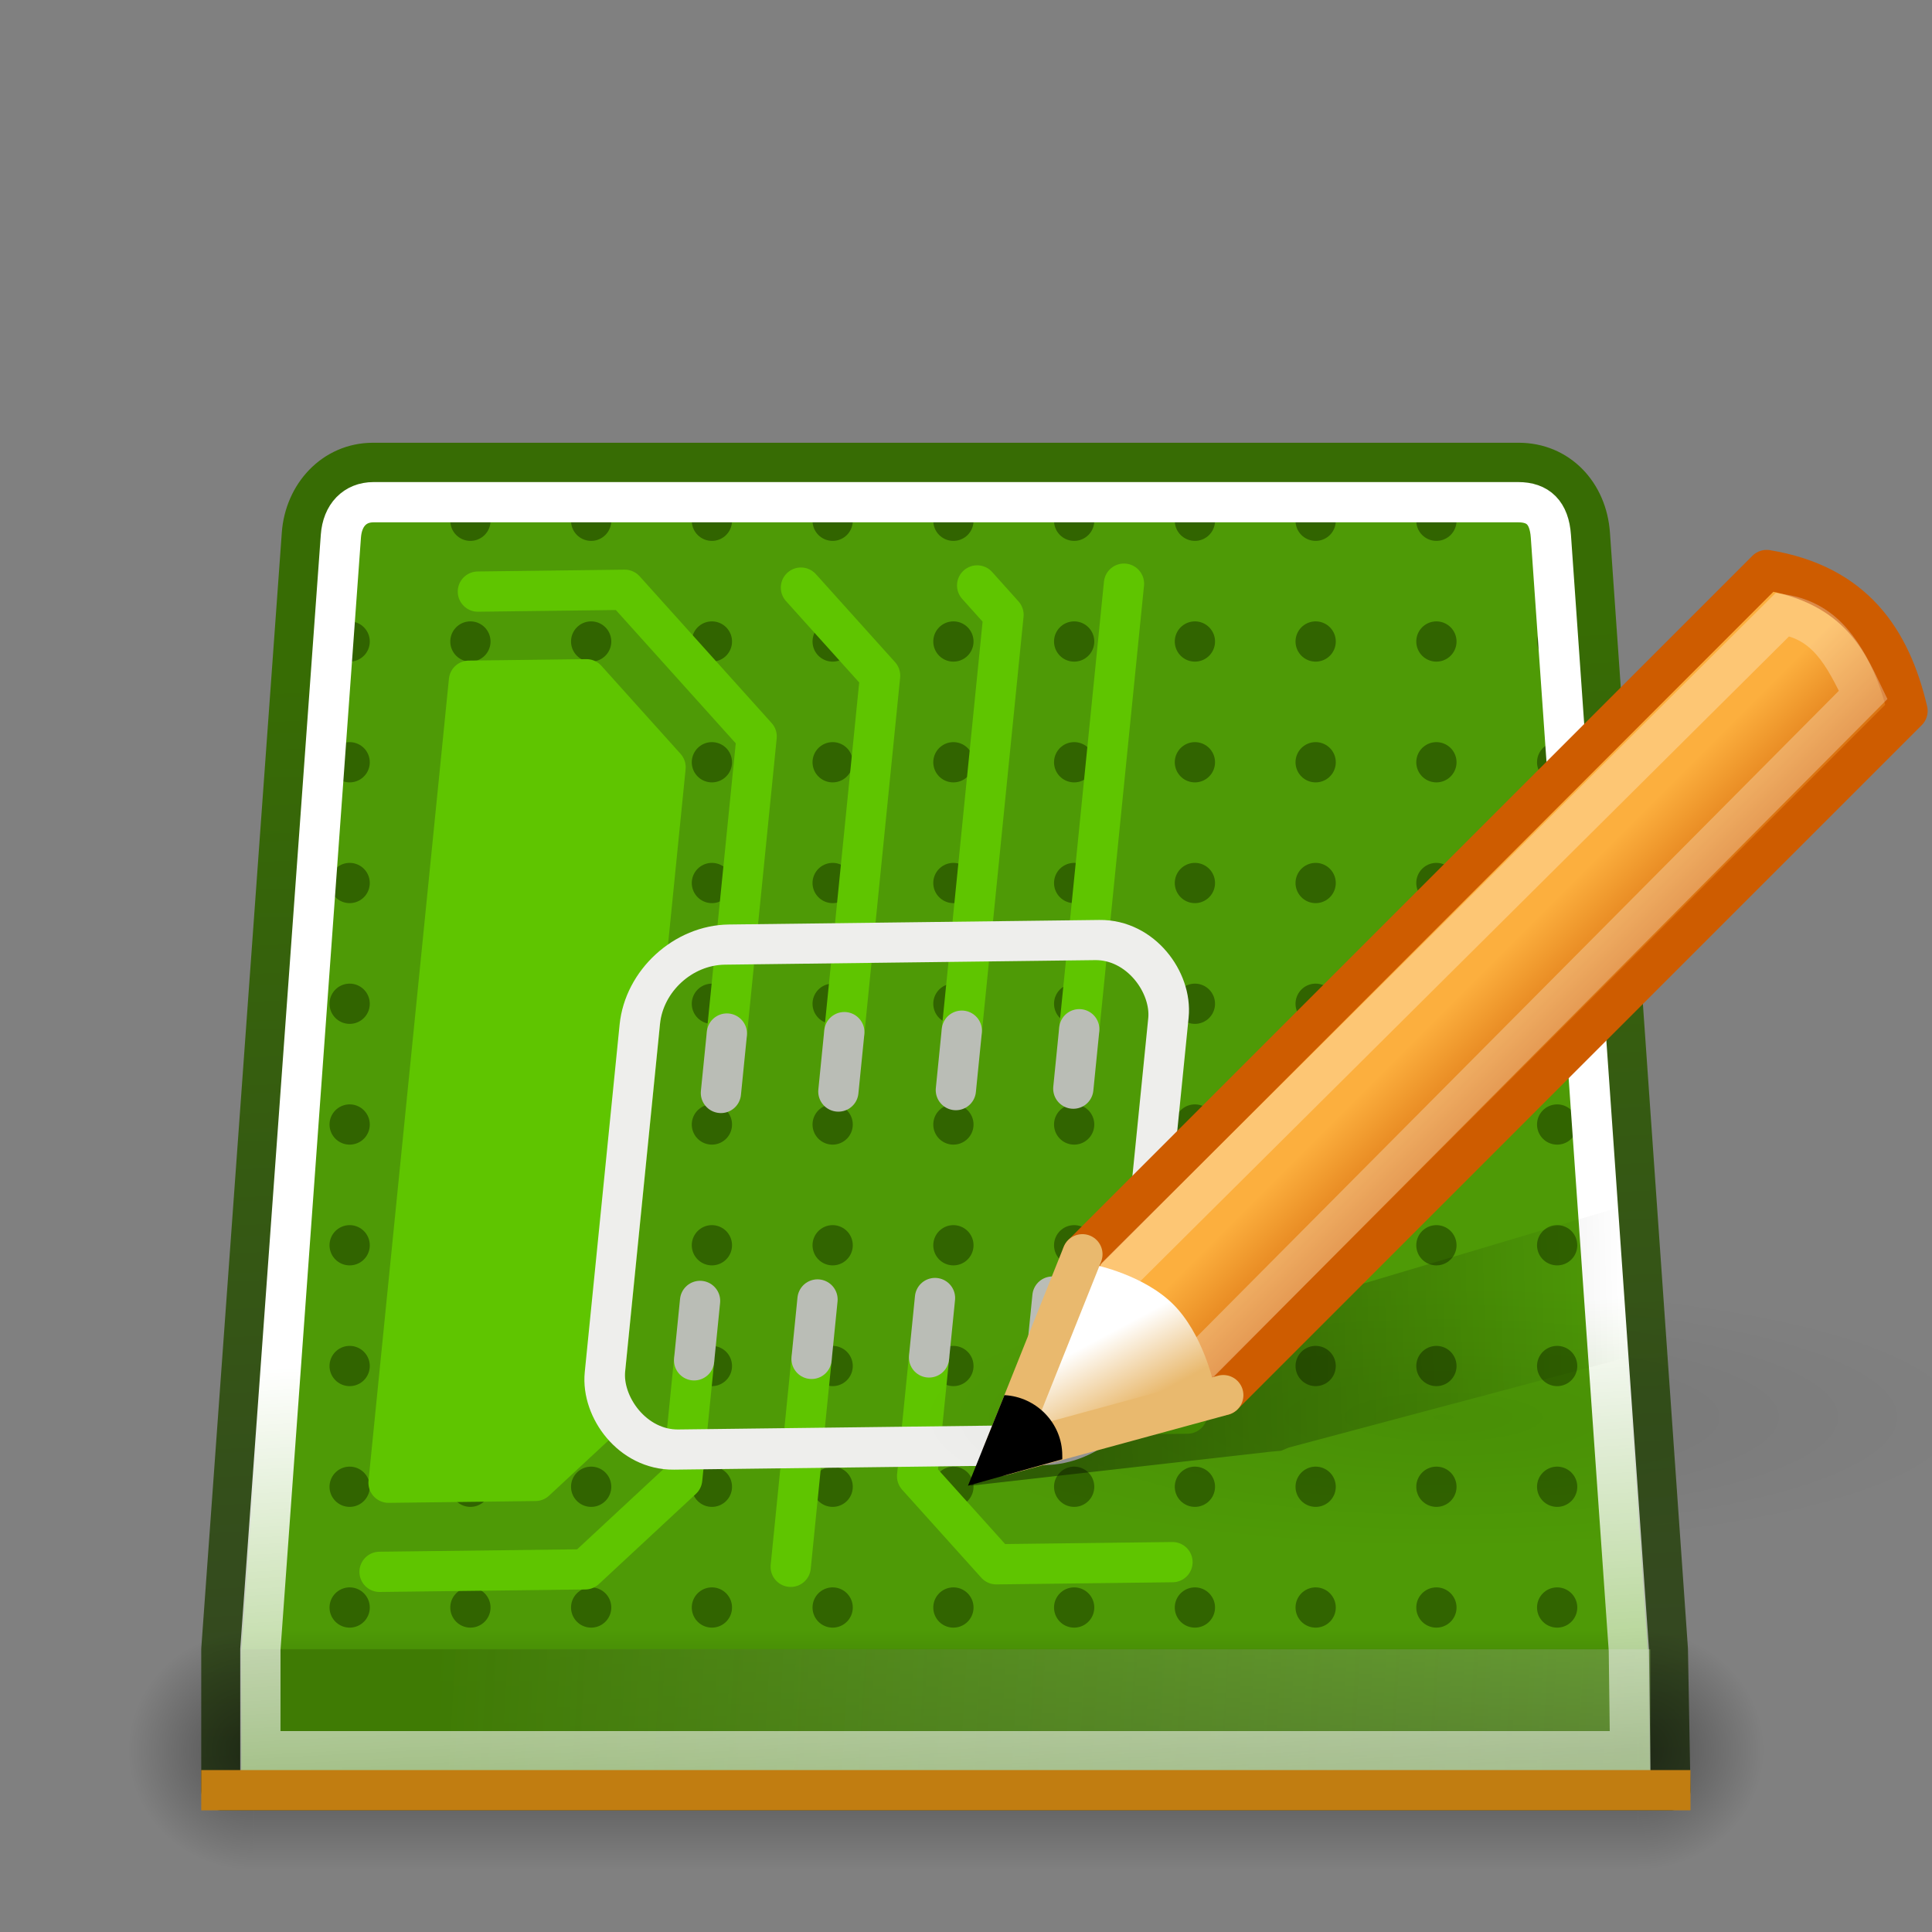 <?xml version="1.0" encoding="UTF-8" standalone="no"?>
<!-- Created with Inkscape (http://www.inkscape.org/) -->
<svg
   xmlns:dc="http://purl.org/dc/elements/1.1/"
   xmlns:cc="http://web.resource.org/cc/"
   xmlns:rdf="http://www.w3.org/1999/02/22-rdf-syntax-ns#"
   xmlns:svg="http://www.w3.org/2000/svg"
   xmlns="http://www.w3.org/2000/svg"
   xmlns:xlink="http://www.w3.org/1999/xlink"
   xmlns:sodipodi="http://sodipodi.sourceforge.net/DTD/sodipodi-0.dtd"
   xmlns:inkscape="http://www.inkscape.org/namespaces/inkscape"
   width="48"
   height="48"
   id="svg2"
   sodipodi:version="0.32"
   inkscape:version="0.45.1"
   version="1.0"
   sodipodi:docbase="/home/pcjc2/gedawork/tomazicons"
   sodipodi:docname="pcb.svg"
   inkscape:output_extension="org.inkscape.output.svg.inkscape">
  <rect width="100%" height="100%" fill="#808080" stroke="none"/>
  <defs
     id="defs4">
    <linearGradient
       inkscape:collect="always"
       id="linearGradient6445">
      <stop
         style="stop-color:#fcaf3e;stop-opacity:1"
         offset="0"
         id="stop6447" />
      <stop
         style="stop-color:#ce5c00"
         offset="1"
         id="stop6449" />
    </linearGradient>
    <linearGradient
       inkscape:collect="always"
       id="linearGradient6437">
      <stop
         style="stop-color:#e9b96e;stop-opacity:1"
         offset="0"
         id="stop6439" />
      <stop
         style="stop-color:#ffffff;stop-opacity:1"
         offset="1"
         id="stop6441" />
    </linearGradient>
    <linearGradient
       id="linearGradient4700">
      <stop
         id="stop4702"
         offset="0"
         style="stop-color:#32362e;stop-opacity:1;" />
      <stop
         id="stop4704"
         offset="1"
         style="stop-color:#376c04;stop-opacity:1;" />
    </linearGradient>
    <linearGradient
       inkscape:collect="always"
       id="linearGradient4682">
      <stop
         style="stop-color:white;stop-opacity:1;"
         offset="0"
         id="stop4684" />
      <stop
         style="stop-color:white;stop-opacity:0;"
         offset="1"
         id="stop4686" />
    </linearGradient>
    <linearGradient
       inkscape:collect="always"
       id="linearGradient4333">
      <stop
         style="stop-color:black;stop-opacity:1;"
         offset="0"
         id="stop4335" />
      <stop
         style="stop-color:black;stop-opacity:0;"
         offset="1"
         id="stop4337" />
    </linearGradient>
    <linearGradient
       id="linearGradient3415">
      <stop
         style="stop-color:black;stop-opacity:0;"
         offset="0"
         id="stop3417" />
      <stop
         id="stop3423"
         offset="0.5"
         style="stop-color:black;stop-opacity:1;" />
      <stop
         style="stop-color:black;stop-opacity:0;"
         offset="1"
         id="stop3419" />
    </linearGradient>
    <linearGradient
       inkscape:collect="always"
       id="linearGradient3399">
      <stop
         style="stop-color:black;stop-opacity:1;"
         offset="0"
         id="stop3401" />
      <stop
         style="stop-color:black;stop-opacity:0;"
         offset="1"
         id="stop3403" />
    </linearGradient>
    <linearGradient
       id="linearGradient2919">
      <stop
         style="stop-color:#3f7b04;stop-opacity:1;"
         offset="0"
         id="stop2921" />
      <stop
         style="stop-color:#d3d7cf;stop-opacity:0;"
         offset="1"
         id="stop2923" />
    </linearGradient>
    <linearGradient
       id="linearGradient2301"
       inkscape:collect="always">
      <stop
         id="stop2303"
         offset="0"
         style="stop-color:#ce5c00;stop-opacity:1" />
      <stop
         id="stop2305"
         offset="1"
         style="stop-color:#ce5c00" />
    </linearGradient>
    <linearGradient
       id="linearGradient1813"
       inkscape:collect="always">
      <stop
         id="stop1815"
         offset="0"
         style="stop-color:#000000;stop-opacity:1;" />
      <stop
         id="stop1817"
         offset="1"
         style="stop-color:#000000;stop-opacity:0;" />
    </linearGradient>
    <radialGradient
       inkscape:collect="always"
       xlink:href="#linearGradient3399"
       id="radialGradient3439"
       gradientUnits="userSpaceOnUse"
       gradientTransform="matrix(1,0,0,2.167,0,-46.083)"
       cx="6"
       cy="39.5"
       fx="6"
       fy="39.5"
       r="3" />
    <radialGradient
       inkscape:collect="always"
       xlink:href="#linearGradient3399"
       id="radialGradient3441"
       gradientUnits="userSpaceOnUse"
       gradientTransform="matrix(1,0,0,2.167,-45,-125.083)"
       cx="6"
       cy="39.5"
       fx="6"
       fy="39.5"
       r="3" />
    <linearGradient
       inkscape:collect="always"
       xlink:href="#linearGradient3415"
       id="linearGradient3443"
       gradientUnits="userSpaceOnUse"
       x1="18"
       y1="46"
       x2="18"
       y2="32.999" />
    <radialGradient
       inkscape:collect="always"
       xlink:href="#linearGradient4333"
       id="radialGradient3445"
       gradientUnits="userSpaceOnUse"
       gradientTransform="matrix(1,0,0,0.226,0,25.671)"
       cx="37.375"
       cy="33.188"
       fx="37.375"
       fy="33.188"
       r="14.625" />
    <linearGradient
       inkscape:collect="always"
       xlink:href="#linearGradient4682"
       id="linearGradient3449"
       gradientUnits="userSpaceOnUse"
       x1="6.793"
       y1="32.963"
       x2="7.922"
       y2="54.449" />
    <linearGradient
       inkscape:collect="always"
       xlink:href="#linearGradient1813"
       id="linearGradient3451"
       gradientUnits="userSpaceOnUse"
       gradientTransform="matrix(1,0,0,0.415,6.548,26.767)"
       x1="18.188"
       y1="18.538"
       x2="32.938"
       y2="18.392" />
    <linearGradient
       inkscape:collect="always"
       xlink:href="#linearGradient6445"
       id="linearGradient3453"
       gradientUnits="userSpaceOnUse"
       gradientTransform="translate(6.392,12.185)"
       x1="28.079"
       y1="12.338"
       x2="30.432"
       y2="14.691" />
    <linearGradient
       inkscape:collect="always"
       xlink:href="#linearGradient2301"
       id="linearGradient3455"
       gradientUnits="userSpaceOnUse"
       gradientTransform="translate(6.392,12.185)"
       x1="23.448"
       y1="21.481"
       x2="22.81"
       y2="22.119" />
    <linearGradient
       inkscape:collect="always"
       xlink:href="#linearGradient6437"
       id="linearGradient3457"
       gradientUnits="userSpaceOnUse"
       x1="26.379"
       y1="34.39"
       x2="25.485"
       y2="32.714" />
    <linearGradient
       inkscape:collect="always"
       xlink:href="#linearGradient2919"
       id="linearGradient4449"
       gradientUnits="userSpaceOnUse"
       gradientTransform="matrix(1,0,0,1.49,-24.785,-59.695)"
       x1="11.95"
       y1="40.665"
       x2="94.364"
       y2="47.897" />
    <linearGradient
       inkscape:collect="always"
       xlink:href="#linearGradient4700"
       id="linearGradient4568"
       gradientUnits="userSpaceOnUse"
       gradientTransform="translate(-22.785,-37.143)"
       x1="5.657"
       y1="53.321"
       x2="4"
       y2="16.003" />
  </defs>
  <sodipodi:namedview
     id="base"
     pagecolor="#ffffff"
     bordercolor="#afafaf"
     borderopacity="1"
     inkscape:pageopacity="0.0"
     inkscape:pageshadow="2"
     inkscape:zoom="1.4142135"
     inkscape:cx="217.79117"
     inkscape:cy="8.6973454"
     inkscape:document-units="px"
     inkscape:current-layer="layer1"
     width="48px"
     height="48px"
     gridspacingx="0.5px"
     gridspacingy="0.5px"
     inkscape:showpageshadow="true"
     borderlayer="true"
     gridempspacing="2"
     inkscape:window-width="1051"
     inkscape:window-height="797"
     inkscape:window-x="57"
     inkscape:window-y="79"
     showgrid="true"
     showborder="true"
     showguides="true"
     inkscape:guide-bbox="true"
     inkscape:grid-points="true" />
  <g
     inkscape:label="Livello 1"
     inkscape:groupmode="layer"
     id="layer1"
     transform="translate(23.785,38.12)">
    <g
       id="g2637"
       inkscape:label="base"
       style="display:inline"
       transform="translate(60.783,49.435)" />
    <path
       style="fill:#4e9a06;fill-opacity:1;stroke:url(#linearGradient4568);stroke-width:1;stroke-linecap:round;stroke-linejoin:round;stroke-miterlimit:4;stroke-dashoffset:0;stroke-opacity:1"
       d="M -14.517,-26.62 L 13.947,-26.62 C 14.926,-26.62 15.644,-25.867 15.715,-24.852 L 17.652,2.857 L 17.715,6.357 L -18.285,6.357 L -18.285,2.857 L -16.285,-24.852 C -16.215,-25.823 -15.497,-26.62 -14.517,-26.62 z "
       id="path2997"
       sodipodi:nodetypes="cczcccczc" />
    <g
       id="g5565"
       transform="translate(-16.098,-83.182)">
      <path
         sodipodi:nodetypes="cc"
         id="path5567"
         d="M 10,73 L 10,73"
         style="fill:#ffffff;fill-opacity:1;fill-rule:evenodd;stroke:#316400;stroke-width:1px;stroke-linecap:round;stroke-linejoin:round;stroke-opacity:1" />
      <path
         sodipodi:nodetypes="cc"
         id="path5569"
         d="M 13,73 L 13,73"
         style="fill:#ffffff;fill-opacity:1;fill-rule:evenodd;stroke:#316400;stroke-width:1px;stroke-linecap:round;stroke-linejoin:round;stroke-opacity:1" />
      <path
         sodipodi:nodetypes="cc"
         id="path5571"
         d="M 16,73 L 16,73"
         style="fill:#ffffff;fill-opacity:1;fill-rule:evenodd;stroke:#316400;stroke-width:1px;stroke-linecap:round;stroke-linejoin:round;stroke-opacity:1" />
      <path
         sodipodi:nodetypes="cc"
         id="path5573"
         d="M 19,73 L 19,73"
         style="fill:#ffffff;fill-opacity:1;fill-rule:evenodd;stroke:#316400;stroke-width:1px;stroke-linecap:round;stroke-linejoin:round;stroke-opacity:1" />
      <path
         sodipodi:nodetypes="cc"
         id="path5575"
         d="M 10,70 L 10,70"
         style="fill:#ffffff;fill-opacity:1;fill-rule:evenodd;stroke:#316400;stroke-width:1px;stroke-linecap:round;stroke-linejoin:round;stroke-opacity:1" />
      <path
         sodipodi:nodetypes="cc"
         id="path5577"
         d="M 13,70 L 13,70"
         style="fill:#ffffff;fill-opacity:1;fill-rule:evenodd;stroke:#316400;stroke-width:1px;stroke-linecap:round;stroke-linejoin:round;stroke-opacity:1" />
      <path
         sodipodi:nodetypes="cc"
         id="path5579"
         d="M 16,70 L 16,70"
         style="fill:#ffffff;fill-opacity:1;fill-rule:evenodd;stroke:#316400;stroke-width:1px;stroke-linecap:round;stroke-linejoin:round;stroke-opacity:1" />
      <path
         sodipodi:nodetypes="cc"
         id="path5581"
         d="M 19,70 L 19,70"
         style="fill:#ffffff;fill-opacity:1;fill-rule:evenodd;stroke:#316400;stroke-width:1px;stroke-linecap:round;stroke-linejoin:round;stroke-opacity:1" />
      <path
         sodipodi:nodetypes="cc"
         id="path5583"
         d="M 10,67 L 10,67"
         style="fill:#ffffff;fill-opacity:1;fill-rule:evenodd;stroke:#316400;stroke-width:1px;stroke-linecap:round;stroke-linejoin:round;stroke-opacity:1" />
      <path
         sodipodi:nodetypes="cc"
         id="path5585"
         d="M 13,67 L 13,67"
         style="fill:#ffffff;fill-opacity:1;fill-rule:evenodd;stroke:#316400;stroke-width:1px;stroke-linecap:round;stroke-linejoin:round;stroke-opacity:1" />
      <path
         sodipodi:nodetypes="cc"
         id="path5587"
         d="M 16,67 L 16,67"
         style="fill:#ffffff;fill-opacity:1;fill-rule:evenodd;stroke:#316400;stroke-width:1px;stroke-linecap:round;stroke-linejoin:round;stroke-opacity:1" />
      <path
         sodipodi:nodetypes="cc"
         id="path5589"
         d="M 19,67 L 19,67"
         style="fill:#ffffff;fill-opacity:1;fill-rule:evenodd;stroke:#316400;stroke-width:1px;stroke-linecap:round;stroke-linejoin:round;stroke-opacity:1" />
      <path
         sodipodi:nodetypes="cc"
         id="path5591"
         d="M 10,64 L 10,64"
         style="fill:#ffffff;fill-opacity:1;fill-rule:evenodd;stroke:#316400;stroke-width:1px;stroke-linecap:round;stroke-linejoin:round;stroke-opacity:1" />
      <path
         sodipodi:nodetypes="cc"
         id="path5593"
         d="M 13,64 L 13,64"
         style="fill:#ffffff;fill-opacity:1;fill-rule:evenodd;stroke:#316400;stroke-width:1px;stroke-linecap:round;stroke-linejoin:round;stroke-opacity:1" />
      <path
         sodipodi:nodetypes="cc"
         id="path5595"
         d="M 16,64 L 16,64"
         style="fill:#ffffff;fill-opacity:1;fill-rule:evenodd;stroke:#316400;stroke-width:1px;stroke-linecap:round;stroke-linejoin:round;stroke-opacity:1" />
      <path
         sodipodi:nodetypes="cc"
         id="path5597"
         d="M 19,64 L 19,64"
         style="fill:#ffffff;fill-opacity:1;fill-rule:evenodd;stroke:#316400;stroke-width:1px;stroke-linecap:round;stroke-linejoin:round;stroke-opacity:1" />
      <path
         sodipodi:nodetypes="cc"
         id="path5599"
         d="M 22,73 L 22,73"
         style="fill:#ffffff;fill-opacity:1;fill-rule:evenodd;stroke:#316400;stroke-width:1px;stroke-linecap:round;stroke-linejoin:round;stroke-opacity:1" />
      <path
         sodipodi:nodetypes="cc"
         id="path5601"
         d="M 25,73 L 25,73"
         style="fill:#ffffff;fill-opacity:1;fill-rule:evenodd;stroke:#316400;stroke-width:1px;stroke-linecap:round;stroke-linejoin:round;stroke-opacity:1" />
      <path
         sodipodi:nodetypes="cc"
         id="path5603"
         d="M 28,73 L 28,73"
         style="fill:#ffffff;fill-opacity:1;fill-rule:evenodd;stroke:#316400;stroke-width:1px;stroke-linecap:round;stroke-linejoin:round;stroke-opacity:1" />
      <path
         sodipodi:nodetypes="cc"
         id="path5605"
         d="M 31,73 L 31,73"
         style="fill:#ffffff;fill-opacity:1;fill-rule:evenodd;stroke:#316400;stroke-width:1px;stroke-linecap:round;stroke-linejoin:round;stroke-opacity:1" />
      <path
         sodipodi:nodetypes="cc"
         id="path5607"
         d="M 22,70 L 22,70"
         style="fill:#ffffff;fill-opacity:1;fill-rule:evenodd;stroke:#316400;stroke-width:1px;stroke-linecap:round;stroke-linejoin:round;stroke-opacity:1" />
      <path
         sodipodi:nodetypes="cc"
         id="path5609"
         d="M 25,70 L 25,70"
         style="fill:#ffffff;fill-opacity:1;fill-rule:evenodd;stroke:#316400;stroke-width:1px;stroke-linecap:round;stroke-linejoin:round;stroke-opacity:1" />
      <path
         sodipodi:nodetypes="cc"
         id="path5611"
         d="M 28,70 L 28,70"
         style="fill:#ffffff;fill-opacity:1;fill-rule:evenodd;stroke:#316400;stroke-width:1px;stroke-linecap:round;stroke-linejoin:round;stroke-opacity:1" />
      <path
         sodipodi:nodetypes="cc"
         id="path5613"
         d="M 31,70 L 31,70"
         style="fill:#ffffff;fill-opacity:1;fill-rule:evenodd;stroke:#316400;stroke-width:1px;stroke-linecap:round;stroke-linejoin:round;stroke-opacity:1" />
      <path
         sodipodi:nodetypes="cc"
         id="path5615"
         d="M 22,67 L 22,67"
         style="fill:#ffffff;fill-opacity:1;fill-rule:evenodd;stroke:#316400;stroke-width:1px;stroke-linecap:round;stroke-linejoin:round;stroke-opacity:1" />
      <path
         sodipodi:nodetypes="cc"
         id="path5617"
         d="M 25,67 L 25,67"
         style="fill:#ffffff;fill-opacity:1;fill-rule:evenodd;stroke:#316400;stroke-width:1px;stroke-linecap:round;stroke-linejoin:round;stroke-opacity:1" />
      <path
         sodipodi:nodetypes="cc"
         id="path5619"
         d="M 28,67 L 28,67"
         style="fill:#ffffff;fill-opacity:1;fill-rule:evenodd;stroke:#316400;stroke-width:1px;stroke-linecap:round;stroke-linejoin:round;stroke-opacity:1" />
      <path
         sodipodi:nodetypes="cc"
         id="path5621"
         d="M 31,67 L 31,67"
         style="fill:#ffffff;fill-opacity:1;fill-rule:evenodd;stroke:#316400;stroke-width:1px;stroke-linecap:round;stroke-linejoin:round;stroke-opacity:1" />
      <path
         sodipodi:nodetypes="cc"
         id="path5623"
         d="M 22,64 L 22,64"
         style="fill:#ffffff;fill-opacity:1;fill-rule:evenodd;stroke:#316400;stroke-width:1px;stroke-linecap:round;stroke-linejoin:round;stroke-opacity:1" />
      <path
         sodipodi:nodetypes="cc"
         id="path5625"
         d="M 25,64 L 25,64"
         style="fill:#ffffff;fill-opacity:1;fill-rule:evenodd;stroke:#316400;stroke-width:1px;stroke-linecap:round;stroke-linejoin:round;stroke-opacity:1" />
      <path
         sodipodi:nodetypes="cc"
         id="path5627"
         d="M 28,64 L 28,64"
         style="fill:#ffffff;fill-opacity:1;fill-rule:evenodd;stroke:#316400;stroke-width:1px;stroke-linecap:round;stroke-linejoin:round;stroke-opacity:1" />
      <path
         sodipodi:nodetypes="cc"
         id="path5629"
         d="M 31,64 L 31,64"
         style="fill:#ffffff;fill-opacity:1;fill-rule:evenodd;stroke:#316400;stroke-width:1px;stroke-linecap:round;stroke-linejoin:round;stroke-opacity:1" />
      <path
         sodipodi:nodetypes="cc"
         id="path5631"
         d="M 10,61 L 10,61"
         style="fill:#ffffff;fill-opacity:1;fill-rule:evenodd;stroke:#316400;stroke-width:1px;stroke-linecap:round;stroke-linejoin:round;stroke-opacity:1" />
      <path
         sodipodi:nodetypes="cc"
         id="path5633"
         d="M 13,61 L 13,61"
         style="fill:#ffffff;fill-opacity:1;fill-rule:evenodd;stroke:#316400;stroke-width:1px;stroke-linecap:round;stroke-linejoin:round;stroke-opacity:1" />
      <path
         sodipodi:nodetypes="cc"
         id="path5635"
         d="M 16,61 L 16,61"
         style="fill:#ffffff;fill-opacity:1;fill-rule:evenodd;stroke:#316400;stroke-width:1px;stroke-linecap:round;stroke-linejoin:round;stroke-opacity:1" />
      <path
         sodipodi:nodetypes="cc"
         id="path5637"
         d="M 19,61 L 19,61"
         style="fill:#ffffff;fill-opacity:1;fill-rule:evenodd;stroke:#316400;stroke-width:1px;stroke-linecap:round;stroke-linejoin:round;stroke-opacity:1" />
      <path
         sodipodi:nodetypes="cc"
         id="path5639"
         d="M 10,58 L 10,58"
         style="fill:#ffffff;fill-opacity:1;fill-rule:evenodd;stroke:#316400;stroke-width:1px;stroke-linecap:round;stroke-linejoin:round;stroke-opacity:1" />
      <path
         sodipodi:nodetypes="cc"
         id="path5641"
         d="M 13,58 L 13,58"
         style="fill:#ffffff;fill-opacity:1;fill-rule:evenodd;stroke:#316400;stroke-width:1px;stroke-linecap:round;stroke-linejoin:round;stroke-opacity:1" />
      <path
         sodipodi:nodetypes="cc"
         id="path5643"
         d="M 16,58 L 16,58"
         style="fill:#ffffff;fill-opacity:1;fill-rule:evenodd;stroke:#316400;stroke-width:1px;stroke-linecap:round;stroke-linejoin:round;stroke-opacity:1" />
      <path
         sodipodi:nodetypes="cc"
         id="path5645"
         d="M 19,58 L 19,58"
         style="fill:#ffffff;fill-opacity:1;fill-rule:evenodd;stroke:#316400;stroke-width:1px;stroke-linecap:round;stroke-linejoin:round;stroke-opacity:1" />
      <path
         sodipodi:nodetypes="cc"
         id="path5647"
         d="M 22,61 L 22,61"
         style="fill:#ffffff;fill-opacity:1;fill-rule:evenodd;stroke:#316400;stroke-width:1px;stroke-linecap:round;stroke-linejoin:round;stroke-opacity:1" />
      <path
         sodipodi:nodetypes="cc"
         id="path5649"
         d="M 25,61 L 25,61"
         style="fill:#ffffff;fill-opacity:1;fill-rule:evenodd;stroke:#316400;stroke-width:1px;stroke-linecap:round;stroke-linejoin:round;stroke-opacity:1" />
      <path
         sodipodi:nodetypes="cc"
         id="path5651"
         d="M 28,61 L 28,61"
         style="fill:#ffffff;fill-opacity:1;fill-rule:evenodd;stroke:#316400;stroke-width:1px;stroke-linecap:round;stroke-linejoin:round;stroke-opacity:1" />
      <path
         sodipodi:nodetypes="cc"
         id="path5653"
         d="M 31,61 L 31,61"
         style="fill:#ffffff;fill-opacity:1;fill-rule:evenodd;stroke:#316400;stroke-width:1px;stroke-linecap:round;stroke-linejoin:round;stroke-opacity:1" />
      <path
         sodipodi:nodetypes="cc"
         id="path5655"
         d="M 22,58 L 22,58"
         style="fill:#ffffff;fill-opacity:1;fill-rule:evenodd;stroke:#316400;stroke-width:1px;stroke-linecap:round;stroke-linejoin:round;stroke-opacity:1" />
      <path
         sodipodi:nodetypes="cc"
         id="path5657"
         d="M 25,58 L 25,58"
         style="fill:#ffffff;fill-opacity:1;fill-rule:evenodd;stroke:#316400;stroke-width:1px;stroke-linecap:round;stroke-linejoin:round;stroke-opacity:1" />
      <path
         sodipodi:nodetypes="cc"
         id="path5659"
         d="M 28,58 L 28,58"
         style="fill:#ffffff;fill-opacity:1;fill-rule:evenodd;stroke:#316400;stroke-width:1px;stroke-linecap:round;stroke-linejoin:round;stroke-opacity:1" />
      <path
         sodipodi:nodetypes="cc"
         id="path5661"
         d="M 10,85 L 10,85"
         style="fill:#ffffff;fill-opacity:1;fill-rule:evenodd;stroke:#316400;stroke-width:1px;stroke-linecap:round;stroke-linejoin:round;stroke-opacity:1" />
      <path
         sodipodi:nodetypes="cc"
         id="path5663"
         d="M 13,85 L 13,85"
         style="fill:#ffffff;fill-opacity:1;fill-rule:evenodd;stroke:#316400;stroke-width:1px;stroke-linecap:round;stroke-linejoin:round;stroke-opacity:1" />
      <path
         sodipodi:nodetypes="cc"
         id="path5665"
         d="M 16,85 L 16,85"
         style="fill:#ffffff;fill-opacity:1;fill-rule:evenodd;stroke:#316400;stroke-width:1px;stroke-linecap:round;stroke-linejoin:round;stroke-opacity:1" />
      <path
         sodipodi:nodetypes="cc"
         id="path5667"
         d="M 19,85 L 19,85"
         style="fill:#ffffff;fill-opacity:1;fill-rule:evenodd;stroke:#316400;stroke-width:1px;stroke-linecap:round;stroke-linejoin:round;stroke-opacity:1" />
      <path
         sodipodi:nodetypes="cc"
         id="path5669"
         d="M 10,82 L 10,82"
         style="fill:#ffffff;fill-opacity:1;fill-rule:evenodd;stroke:#316400;stroke-width:1px;stroke-linecap:round;stroke-linejoin:round;stroke-opacity:1" />
      <path
         sodipodi:nodetypes="cc"
         id="path5671"
         d="M 13,82 L 13,82"
         style="fill:#ffffff;fill-opacity:1;fill-rule:evenodd;stroke:#316400;stroke-width:1px;stroke-linecap:round;stroke-linejoin:round;stroke-opacity:1" />
      <path
         sodipodi:nodetypes="cc"
         id="path5673"
         d="M 16,82 L 16,82"
         style="fill:#ffffff;fill-opacity:1;fill-rule:evenodd;stroke:#316400;stroke-width:1px;stroke-linecap:round;stroke-linejoin:round;stroke-opacity:1" />
      <path
         sodipodi:nodetypes="cc"
         id="path5675"
         d="M 19,82 L 19,82"
         style="fill:#ffffff;fill-opacity:1;fill-rule:evenodd;stroke:#316400;stroke-width:1px;stroke-linecap:round;stroke-linejoin:round;stroke-opacity:1" />
      <path
         sodipodi:nodetypes="cc"
         id="path5677"
         d="M 10,79 L 10,79"
         style="fill:#ffffff;fill-opacity:1;fill-rule:evenodd;stroke:#316400;stroke-width:1px;stroke-linecap:round;stroke-linejoin:round;stroke-opacity:1" />
      <path
         sodipodi:nodetypes="cc"
         id="path5679"
         d="M 13,79 L 13,79"
         style="fill:#ffffff;fill-opacity:1;fill-rule:evenodd;stroke:#316400;stroke-width:1px;stroke-linecap:round;stroke-linejoin:round;stroke-opacity:1" />
      <path
         sodipodi:nodetypes="cc"
         id="path5681"
         d="M 16,79 L 16,79"
         style="fill:#ffffff;fill-opacity:1;fill-rule:evenodd;stroke:#316400;stroke-width:1px;stroke-linecap:round;stroke-linejoin:round;stroke-opacity:1" />
      <path
         sodipodi:nodetypes="cc"
         id="path5683"
         d="M 19,79 L 19,79"
         style="fill:#ffffff;fill-opacity:1;fill-rule:evenodd;stroke:#316400;stroke-width:1px;stroke-linecap:round;stroke-linejoin:round;stroke-opacity:1" />
      <path
         sodipodi:nodetypes="cc"
         id="path5685"
         d="M 10,76 L 10,76"
         style="fill:#ffffff;fill-opacity:1;fill-rule:evenodd;stroke:#316400;stroke-width:1px;stroke-linecap:round;stroke-linejoin:round;stroke-opacity:1" />
      <path
         sodipodi:nodetypes="cc"
         id="path5687"
         d="M 13,76 L 13,76"
         style="fill:#ffffff;fill-opacity:1;fill-rule:evenodd;stroke:#316400;stroke-width:1px;stroke-linecap:round;stroke-linejoin:round;stroke-opacity:1" />
      <path
         sodipodi:nodetypes="cc"
         id="path5689"
         d="M 16,76 L 16,76"
         style="fill:#ffffff;fill-opacity:1;fill-rule:evenodd;stroke:#316400;stroke-width:1px;stroke-linecap:round;stroke-linejoin:round;stroke-opacity:1" />
      <path
         sodipodi:nodetypes="cc"
         id="path5691"
         d="M 19,76 L 19,76"
         style="fill:#ffffff;fill-opacity:1;fill-rule:evenodd;stroke:#316400;stroke-width:1px;stroke-linecap:round;stroke-linejoin:round;stroke-opacity:1" />
      <path
         sodipodi:nodetypes="cc"
         id="path5693"
         d="M 22,85 L 22,85"
         style="fill:#ffffff;fill-opacity:1;fill-rule:evenodd;stroke:#316400;stroke-width:1px;stroke-linecap:round;stroke-linejoin:round;stroke-opacity:1" />
      <path
         sodipodi:nodetypes="cc"
         id="path5695"
         d="M 25,85 L 25,85"
         style="fill:#ffffff;fill-opacity:1;fill-rule:evenodd;stroke:#316400;stroke-width:1px;stroke-linecap:round;stroke-linejoin:round;stroke-opacity:1" />
      <path
         sodipodi:nodetypes="cc"
         id="path5697"
         d="M 28,85 L 28,85"
         style="fill:#ffffff;fill-opacity:1;fill-rule:evenodd;stroke:#316400;stroke-width:1px;stroke-linecap:round;stroke-linejoin:round;stroke-opacity:1" />
      <path
         sodipodi:nodetypes="cc"
         id="path5699"
         d="M 31,85 L 31,85"
         style="fill:#ffffff;fill-opacity:1;fill-rule:evenodd;stroke:#316400;stroke-width:1px;stroke-linecap:round;stroke-linejoin:round;stroke-opacity:1" />
      <path
         sodipodi:nodetypes="cc"
         id="path5701"
         d="M 22,82 L 22,82"
         style="fill:#ffffff;fill-opacity:1;fill-rule:evenodd;stroke:#316400;stroke-width:1px;stroke-linecap:round;stroke-linejoin:round;stroke-opacity:1" />
      <path
         sodipodi:nodetypes="cc"
         id="path5703"
         d="M 25,82 L 25,82"
         style="fill:#ffffff;fill-opacity:1;fill-rule:evenodd;stroke:#316400;stroke-width:1px;stroke-linecap:round;stroke-linejoin:round;stroke-opacity:1" />
      <path
         sodipodi:nodetypes="cc"
         id="path5705"
         d="M 28,82 L 28,82"
         style="fill:#ffffff;fill-opacity:1;fill-rule:evenodd;stroke:#316400;stroke-width:1px;stroke-linecap:round;stroke-linejoin:round;stroke-opacity:1" />
      <path
         sodipodi:nodetypes="cc"
         id="path5707"
         d="M 31,82 L 31,82"
         style="fill:#ffffff;fill-opacity:1;fill-rule:evenodd;stroke:#316400;stroke-width:1px;stroke-linecap:round;stroke-linejoin:round;stroke-opacity:1" />
      <path
         sodipodi:nodetypes="cc"
         id="path5709"
         d="M 22,79 L 22,79"
         style="fill:#ffffff;fill-opacity:1;fill-rule:evenodd;stroke:#316400;stroke-width:1px;stroke-linecap:round;stroke-linejoin:round;stroke-opacity:1" />
      <path
         sodipodi:nodetypes="cc"
         id="path5711"
         d="M 25,79 L 25,79"
         style="fill:#ffffff;fill-opacity:1;fill-rule:evenodd;stroke:#316400;stroke-width:1px;stroke-linecap:round;stroke-linejoin:round;stroke-opacity:1" />
      <path
         sodipodi:nodetypes="cc"
         id="path5713"
         d="M 28,79 L 28,79"
         style="fill:#ffffff;fill-opacity:1;fill-rule:evenodd;stroke:#316400;stroke-width:1px;stroke-linecap:round;stroke-linejoin:round;stroke-opacity:1" />
      <path
         sodipodi:nodetypes="cc"
         id="path5715"
         d="M 31,79 L 31,79"
         style="fill:#ffffff;fill-opacity:1;fill-rule:evenodd;stroke:#316400;stroke-width:1px;stroke-linecap:round;stroke-linejoin:round;stroke-opacity:1" />
      <path
         sodipodi:nodetypes="cc"
         id="path5717"
         d="M 22,76 L 22,76"
         style="fill:#ffffff;fill-opacity:1;fill-rule:evenodd;stroke:#316400;stroke-width:1px;stroke-linecap:round;stroke-linejoin:round;stroke-opacity:1" />
      <path
         sodipodi:nodetypes="cc"
         id="path5719"
         d="M 25,76 L 25,76"
         style="fill:#ffffff;fill-opacity:1;fill-rule:evenodd;stroke:#316400;stroke-width:1px;stroke-linecap:round;stroke-linejoin:round;stroke-opacity:1" />
      <path
         sodipodi:nodetypes="cc"
         id="path5721"
         d="M 28,76 L 28,76"
         style="fill:#ffffff;fill-opacity:1;fill-rule:evenodd;stroke:#316400;stroke-width:1px;stroke-linecap:round;stroke-linejoin:round;stroke-opacity:1" />
      <path
         sodipodi:nodetypes="cc"
         id="path5723"
         d="M 31,76 L 31,76"
         style="fill:#ffffff;fill-opacity:1;fill-rule:evenodd;stroke:#316400;stroke-width:1px;stroke-linecap:round;stroke-linejoin:round;stroke-opacity:1" />
      <path
         sodipodi:nodetypes="cc"
         id="path5725"
         d="M 4,73 L 4,73"
         style="fill:#ffffff;fill-opacity:1;fill-rule:evenodd;stroke:#316400;stroke-width:1px;stroke-linecap:round;stroke-linejoin:round;stroke-opacity:1" />
      <path
         sodipodi:nodetypes="cc"
         id="path5727"
         d="M 7,73 L 7,73"
         style="fill:#ffffff;fill-opacity:1;fill-rule:evenodd;stroke:#316400;stroke-width:1px;stroke-linecap:round;stroke-linejoin:round;stroke-opacity:1" />
      <path
         sodipodi:nodetypes="cc"
         id="path5729"
         d="M 4,70 L 4,70"
         style="fill:#ffffff;fill-opacity:1;fill-rule:evenodd;stroke:#316400;stroke-width:1px;stroke-linecap:round;stroke-linejoin:round;stroke-opacity:1" />
      <path
         sodipodi:nodetypes="cc"
         id="path5731"
         d="M 7,70 L 7,70"
         style="fill:#ffffff;fill-opacity:1;fill-rule:evenodd;stroke:#316400;stroke-width:1px;stroke-linecap:round;stroke-linejoin:round;stroke-opacity:1" />
      <path
         sodipodi:nodetypes="cc"
         id="path5733"
         d="M 4,67 L 4,67"
         style="fill:#ffffff;fill-opacity:1;fill-rule:evenodd;stroke:#316400;stroke-width:1px;stroke-linecap:round;stroke-linejoin:round;stroke-opacity:1" />
      <path
         sodipodi:nodetypes="cc"
         id="path5735"
         d="M 7,67 L 7,67"
         style="fill:#ffffff;fill-opacity:1;fill-rule:evenodd;stroke:#316400;stroke-width:1px;stroke-linecap:round;stroke-linejoin:round;stroke-opacity:1" />
      <path
         sodipodi:nodetypes="cc"
         id="path5737"
         d="M 4,64 L 4,64"
         style="fill:#ffffff;fill-opacity:1;fill-rule:evenodd;stroke:#316400;stroke-width:1px;stroke-linecap:round;stroke-linejoin:round;stroke-opacity:1" />
      <path
         sodipodi:nodetypes="cc"
         id="path5739"
         d="M 7,64 L 7,64"
         style="fill:#ffffff;fill-opacity:1;fill-rule:evenodd;stroke:#316400;stroke-width:1px;stroke-linecap:round;stroke-linejoin:round;stroke-opacity:1" />
      <path
         sodipodi:nodetypes="cc"
         id="path5741"
         d="M 4,61 L 4,61"
         style="fill:#ffffff;fill-opacity:1;fill-rule:evenodd;stroke:#316400;stroke-width:1px;stroke-linecap:round;stroke-linejoin:round;stroke-opacity:1" />
      <path
         sodipodi:nodetypes="cc"
         id="path5743"
         d="M 7,61 L 7,61"
         style="fill:#ffffff;fill-opacity:1;fill-rule:evenodd;stroke:#316400;stroke-width:1px;stroke-linecap:round;stroke-linejoin:round;stroke-opacity:1" />
      <path
         sodipodi:nodetypes="cc"
         id="path5745"
         d="M 4,58 L 4,58"
         style="fill:#ffffff;fill-opacity:1;fill-rule:evenodd;stroke:#316400;stroke-width:1px;stroke-linecap:round;stroke-linejoin:round;stroke-opacity:1" />
      <path
         sodipodi:nodetypes="cc"
         id="path5747"
         d="M 7,58 L 7,58"
         style="fill:#ffffff;fill-opacity:1;fill-rule:evenodd;stroke:#316400;stroke-width:1px;stroke-linecap:round;stroke-linejoin:round;stroke-opacity:1" />
      <path
         sodipodi:nodetypes="cc"
         id="path5749"
         d="M 4,85 L 4,85"
         style="fill:#ffffff;fill-opacity:1;fill-rule:evenodd;stroke:#316400;stroke-width:1px;stroke-linecap:round;stroke-linejoin:round;stroke-opacity:1" />
      <path
         sodipodi:nodetypes="cc"
         id="path5751"
         d="M 7,85 L 7,85"
         style="fill:#ffffff;fill-opacity:1;fill-rule:evenodd;stroke:#316400;stroke-width:1px;stroke-linecap:round;stroke-linejoin:round;stroke-opacity:1" />
      <path
         sodipodi:nodetypes="cc"
         id="path5753"
         d="M 4,82 L 4,82"
         style="fill:#ffffff;fill-opacity:1;fill-rule:evenodd;stroke:#316400;stroke-width:1px;stroke-linecap:round;stroke-linejoin:round;stroke-opacity:1" />
      <path
         sodipodi:nodetypes="cc"
         id="path5755"
         d="M 7,82 L 7,82"
         style="fill:#ffffff;fill-opacity:1;fill-rule:evenodd;stroke:#316400;stroke-width:1px;stroke-linecap:round;stroke-linejoin:round;stroke-opacity:1" />
      <path
         sodipodi:nodetypes="cc"
         id="path5757"
         d="M 4,79 L 4,79"
         style="fill:#ffffff;fill-opacity:1;fill-rule:evenodd;stroke:#316400;stroke-width:1px;stroke-linecap:round;stroke-linejoin:round;stroke-opacity:1" />
      <path
         sodipodi:nodetypes="cc"
         id="path5759"
         d="M 7,79 L 7,79"
         style="fill:#ffffff;fill-opacity:1;fill-rule:evenodd;stroke:#316400;stroke-width:1px;stroke-linecap:round;stroke-linejoin:round;stroke-opacity:1" />
      <path
         sodipodi:nodetypes="cc"
         id="path5761"
         d="M 4,76 L 4,76"
         style="fill:#ffffff;fill-opacity:1;fill-rule:evenodd;stroke:#316400;stroke-width:1px;stroke-linecap:round;stroke-linejoin:round;stroke-opacity:1" />
      <path
         sodipodi:nodetypes="cc"
         id="path5763"
         d="M 7,76 L 7,76"
         style="fill:#ffffff;fill-opacity:1;fill-rule:evenodd;stroke:#316400;stroke-width:1px;stroke-linecap:round;stroke-linejoin:round;stroke-opacity:1" />
      <path
         sodipodi:nodetypes="cc"
         id="path5765"
         d="M 1,73 L 1,73"
         style="fill:#ffffff;fill-opacity:1;fill-rule:evenodd;stroke:#316400;stroke-width:1px;stroke-linecap:round;stroke-linejoin:round;stroke-opacity:1" />
      <path
         sodipodi:nodetypes="cc"
         id="path5767"
         d="M 1,70 L 1,70"
         style="fill:#ffffff;fill-opacity:1;fill-rule:evenodd;stroke:#316400;stroke-width:1px;stroke-linecap:round;stroke-linejoin:round;stroke-opacity:1" />
      <path
         sodipodi:nodetypes="cc"
         id="path5769"
         d="M 1,67 L 1,67"
         style="fill:#ffffff;fill-opacity:1;fill-rule:evenodd;stroke:#316400;stroke-width:1px;stroke-linecap:round;stroke-linejoin:round;stroke-opacity:1" />
      <path
         sodipodi:nodetypes="cc"
         id="path5771"
         d="M 1,64 L 1,64"
         style="fill:#ffffff;fill-opacity:1;fill-rule:evenodd;stroke:#316400;stroke-width:1px;stroke-linecap:round;stroke-linejoin:round;stroke-opacity:1" />
      <path
         sodipodi:nodetypes="cc"
         id="path5773"
         d="M 1,61 L 1,61"
         style="fill:#ffffff;fill-opacity:1;fill-rule:evenodd;stroke:#316400;stroke-width:1px;stroke-linecap:round;stroke-linejoin:round;stroke-opacity:1" />
      <path
         sodipodi:nodetypes="cc"
         id="path5775"
         d="M 1,85 L 1,85"
         style="fill:#ffffff;fill-opacity:1;fill-rule:evenodd;stroke:#316400;stroke-width:1px;stroke-linecap:round;stroke-linejoin:round;stroke-opacity:1" />
      <path
         sodipodi:nodetypes="cc"
         id="path5777"
         d="M 1,82 L 1,82"
         style="fill:#ffffff;fill-opacity:1;fill-rule:evenodd;stroke:#316400;stroke-width:1px;stroke-linecap:round;stroke-linejoin:round;stroke-opacity:1" />
      <path
         sodipodi:nodetypes="cc"
         id="path5779"
         d="M 1,79 L 1,79"
         style="fill:#ffffff;fill-opacity:1;fill-rule:evenodd;stroke:#316400;stroke-width:1px;stroke-linecap:round;stroke-linejoin:round;stroke-opacity:1" />
      <path
         sodipodi:nodetypes="cc"
         id="path5781"
         d="M 1,76 L 1,76"
         style="fill:#ffffff;fill-opacity:1;fill-rule:evenodd;stroke:#316400;stroke-width:1px;stroke-linecap:round;stroke-linejoin:round;stroke-opacity:1" />
    </g>
    <g
       id="g5792"
       transform="translate(-4,48.677)">
      <path
         style="color:#000000;fill:none;fill-opacity:1;fill-rule:nonzero;stroke:#5fc500;stroke-width:1;stroke-linecap:round;stroke-linejoin:round;marker:none;marker-start:none;marker-mid:none;marker-end:none;stroke-miterlimit:4;stroke-dasharray:none;stroke-dashoffset:0;stroke-opacity:1;visibility:visible;display:block;overflow:visible"
         d="M -7.912,-72.099 L -4.264,-72.144 L -0.986,-68.499 L -1.726,-61.119"
         id="path2828"
         sodipodi:nodetypes="ccc" />
      <path
         style="color:#000000;fill:none;fill-opacity:1;fill-rule:nonzero;stroke:#5fc500;stroke-width:1;stroke-linecap:round;stroke-linejoin:round;marker:none;marker-start:none;marker-mid:none;marker-end:none;stroke-miterlimit:4;stroke-dasharray:none;stroke-dashoffset:0;stroke-opacity:1;visibility:visible;display:block;overflow:visible"
         d="M 1.192,-61.154 L 2.081,-70.011 L 0.114,-72.198"
         id="path2830" />
      <path
         style="color:#000000;fill:#4e9a06;fill-opacity:1;fill-rule:nonzero;stroke:#5fc500;stroke-width:1;stroke-linecap:round;stroke-linejoin:round;marker:none;marker-start:none;marker-mid:none;marker-end:none;stroke-miterlimit:4;stroke-dasharray:none;stroke-dashoffset:0;stroke-opacity:1;visibility:visible;display:block;overflow:visible"
         d="M 4.111,-61.19 L 5.147,-71.522 L 4.492,-72.252"
         id="path2832" />
      <path
         style="color:#000000;fill:#4e9a06;fill-opacity:1;fill-rule:nonzero;stroke:#5fc500;stroke-width:1;stroke-linecap:round;stroke-linejoin:round;marker:none;marker-start:none;marker-mid:none;marker-end:none;stroke-miterlimit:4;stroke-dasharray:none;stroke-dashoffset:0;stroke-opacity:1;visibility:visible;display:block;overflow:visible"
         d="M 7.029,-61.226 L 8.14,-72.296"
         id="path2890" />
      <path
         style="color:#000000;fill:none;fill-opacity:1;fill-rule:nonzero;stroke:#5fc500;stroke-width:1;stroke-linecap:round;stroke-linejoin:round;marker:none;marker-start:none;marker-mid:none;marker-end:none;stroke-miterlimit:4;stroke-dasharray:none;stroke-dashoffset:0;stroke-opacity:1;visibility:visible;display:block;overflow:visible"
         d="M -2.54,-53 L -2.836,-50.048 L -5.247,-47.807 L -10.355,-47.745"
         id="path2910" />
      <path
         style="color:#000000;fill:#4e9a06;fill-opacity:1;fill-rule:nonzero;stroke:#5fc500;stroke-width:1;stroke-linecap:round;stroke-linejoin:round;marker:none;marker-start:none;marker-mid:none;marker-end:none;stroke-miterlimit:4;stroke-dasharray:none;stroke-dashoffset:0;stroke-opacity:1;visibility:visible;display:block;overflow:visible"
         d="M 0.378,-53.036 L -0.14,-47.87"
         id="path2912" />
      <path
         style="color:#000000;fill:none;fill-opacity:1;fill-rule:nonzero;stroke:#5fc500;stroke-width:1;stroke-linecap:round;stroke-linejoin:round;marker:none;marker-start:none;marker-mid:none;marker-end:none;stroke-miterlimit:4;stroke-dasharray:none;stroke-dashoffset:0;stroke-opacity:1;visibility:visible;display:block;overflow:visible"
         d="M 3.297,-53.072 L 3,-50.12 L 4.967,-47.933 L 9.345,-47.986"
         id="path2914" />
      <path
         style="color:#000000;fill:#4e9a06;fill-opacity:1;fill-rule:nonzero;stroke:#5fc500;stroke-width:1;stroke-linecap:round;stroke-linejoin:round;marker:none;marker-start:none;marker-mid:none;marker-end:none;stroke-miterlimit:4;stroke-dasharray:none;stroke-dashoffset:0;stroke-opacity:1;visibility:visible;display:block;overflow:visible"
         d="M 6.215,-53.108 L 7.526,-51.65 L 9.715,-51.676"
         id="path2916" />
      <path
         style="color:#000000;fill:#5fc500;fill-opacity:1;fill-rule:nonzero;stroke:#5fc500;stroke-width:1;stroke-linecap:round;stroke-linejoin:round;marker:none;marker-start:none;marker-mid:none;marker-end:none;stroke-miterlimit:4;stroke-dasharray:none;stroke-dashoffset:0;stroke-opacity:1;visibility:visible;display:block;overflow:visible"
         d="M -8.134,-69.885 L -5.215,-69.921 L -3.249,-67.734 L -4.877,-51.497 L -6.484,-50.004 L -10.132,-49.959 L -8.134,-69.885 z "
         id="path2918"
         sodipodi:nodetypes="ccccccc" />
      <rect
         transform="matrix(1,-1.2261314e-2,-9.9799219e-2,0.995,0,0)"
         style="color:#000000;fill:none;fill-opacity:1;fill-rule:nonzero;stroke:#eeeeec;stroke-width:1.003;stroke-linecap:round;stroke-linejoin:round;marker:none;marker-start:none;marker-mid:none;marker-end:none;stroke-miterlimit:4;stroke-dasharray:none;stroke-dashoffset:0;stroke-opacity:1;visibility:visible;display:block;overflow:visible"
         id="rect2920"
         width="13.134"
         height="12.609"
         x="-10.055"
         y="-63.747"
         ry="1.967" />
      <path
         id="path2894"
         d="M -1.726,-61.119 L -1.874,-59.643"
         style="color:#000000;fill:none;fill-opacity:1;fill-rule:nonzero;stroke:#babdb6;stroke-width:1;stroke-linecap:round;stroke-linejoin:round;marker:none;marker-start:none;marker-mid:none;marker-end:none;stroke-miterlimit:4;stroke-dasharray:none;stroke-dashoffset:0;stroke-opacity:1;visibility:visible;display:block;overflow:visible" />
      <path
         id="path2896"
         d="M 1.192,-61.154 L 1.044,-59.678"
         style="color:#000000;fill:none;fill-opacity:1;fill-rule:nonzero;stroke:#babdb6;stroke-width:1;stroke-linecap:round;stroke-linejoin:round;marker:none;marker-start:none;marker-mid:none;marker-end:none;stroke-miterlimit:4;stroke-dasharray:none;stroke-dashoffset:0;stroke-opacity:1;visibility:visible;display:block;overflow:visible" />
      <path
         id="path2898"
         d="M 4.111,-61.19 L 3.963,-59.714"
         style="color:#000000;fill:none;fill-opacity:1;fill-rule:nonzero;stroke:#babdb6;stroke-width:1;stroke-linecap:round;stroke-linejoin:round;marker:none;marker-start:none;marker-mid:none;marker-end:none;stroke-miterlimit:4;stroke-dasharray:none;stroke-dashoffset:0;stroke-opacity:1;visibility:visible;display:block;overflow:visible" />
      <path
         id="path2900"
         d="M 7.029,-61.226 L 6.881,-59.75"
         style="color:#000000;fill:none;fill-opacity:1;fill-rule:nonzero;stroke:#babdb6;stroke-width:1;stroke-linecap:round;stroke-linejoin:round;marker:none;marker-start:none;marker-mid:none;marker-end:none;stroke-miterlimit:4;stroke-dasharray:none;stroke-dashoffset:0;stroke-opacity:1;visibility:visible;display:block;overflow:visible" />
      <path
         id="path2902"
         d="M 6.363,-54.584 L 6.215,-53.108"
         style="color:#000000;fill:none;fill-opacity:1;fill-rule:nonzero;stroke:#babdb6;stroke-width:1;stroke-linecap:round;stroke-linejoin:round;marker:none;marker-start:none;marker-mid:none;marker-end:none;stroke-miterlimit:4;stroke-dasharray:none;stroke-dashoffset:0;stroke-opacity:1;visibility:visible;display:block;overflow:visible" />
      <path
         id="path2904"
         d="M 3.445,-54.548 L 3.297,-53.072"
         style="color:#000000;fill:none;fill-opacity:1;fill-rule:nonzero;stroke:#babdb6;stroke-width:1;stroke-linecap:round;stroke-linejoin:round;marker:none;marker-start:none;marker-mid:none;marker-end:none;stroke-miterlimit:4;stroke-dasharray:none;stroke-dashoffset:0;stroke-opacity:1;visibility:visible;display:block;overflow:visible" />
      <path
         id="path2906"
         d="M 0.526,-54.512 L 0.378,-53.036"
         style="color:#000000;fill:none;fill-opacity:1;fill-rule:nonzero;stroke:#babdb6;stroke-width:1;stroke-linecap:round;stroke-linejoin:round;marker:none;marker-start:none;marker-mid:none;marker-end:none;stroke-miterlimit:4;stroke-dasharray:none;stroke-dashoffset:0;stroke-opacity:1;visibility:visible;display:block;overflow:visible" />
      <path
         id="path2908"
         d="M -2.392,-54.476 L -2.54,-53"
         style="color:#000000;fill:none;fill-opacity:1;fill-rule:nonzero;stroke:#babdb6;stroke-width:1;stroke-linecap:round;stroke-linejoin:round;marker:none;marker-start:none;marker-mid:none;marker-end:none;stroke-miterlimit:4;stroke-dasharray:none;stroke-dashoffset:0;stroke-opacity:1;visibility:visible;display:block;overflow:visible" />
    </g>
    <g
       id="g2999"
       transform="matrix(1.042,0,0,0.458,-23.723,-12.731)"
       style="opacity:0.4">
      <rect
         y="33"
         x="3"
         height="13"
         width="3"
         id="rect3001"
         style="opacity:1;fill:url(#radialGradient3439);fill-opacity:1;stroke:none;stroke-width:1.002;stroke-linecap:square;stroke-linejoin:miter;stroke-miterlimit:4;stroke-dasharray:none;stroke-dashoffset:1.2;stroke-opacity:1" />
      <rect
         transform="scale(-1,-1)"
         y="-46"
         x="-42"
         height="13"
         width="3"
         id="rect3003"
         style="opacity:1;fill:url(#radialGradient3441);fill-opacity:1;stroke:none;stroke-width:1.002;stroke-linecap:square;stroke-linejoin:miter;stroke-miterlimit:4;stroke-dasharray:none;stroke-dashoffset:1.2;stroke-opacity:1" />
      <rect
         y="33"
         x="6"
         height="13"
         width="33"
         id="rect3005"
         style="opacity:1;fill:url(#linearGradient3443);fill-opacity:1;stroke:none;stroke-width:1.002;stroke-linecap:square;stroke-linejoin:miter;stroke-miterlimit:4;stroke-dasharray:none;stroke-dashoffset:1.2;stroke-opacity:1" />
    </g>
    <path
       sodipodi:type="arc"
       style="opacity:0.07;fill:url(#radialGradient3445);fill-opacity:1;stroke:none;stroke-width:1.002;stroke-linecap:square;stroke-linejoin:miter;stroke-miterlimit:4;stroke-dasharray:none;stroke-dashoffset:1.2;stroke-opacity:1"
       id="path3007"
       sodipodi:cx="37.375"
       sodipodi:cy="33.1875"
       sodipodi:rx="14.625"
       sodipodi:ry="3.3125"
       d="M 52 33.188 A 14.625 3.312 0 1 1  22.75,33.188 A 14.625 3.312 0 1 1  52 33.188 z"
       transform="matrix(0.897,0,0,0.981,-21.452,-35.454)" />
    <rect
       style="fill:url(#linearGradient4449);fill-opacity:1;stroke:none;stroke-width:1.002;stroke-linecap:round;stroke-linejoin:miter;stroke-miterlimit:4;stroke-dasharray:none;stroke-dashoffset:1.2;stroke-opacity:1"
       id="rect3009"
       width="35"
       height="3.01"
       x="-17.785"
       y="2.857" />
    <path
       sodipodi:type="inkscape:offset"
       inkscape:radius="-0.9722718"
       inkscape:original="M 8.28125 10.53125 C 7.301907 10.53125 6.570075 11.310399 6.5 12.28125 L 4.5 40 L 4.5 43.5 L 40.5 43.5 L 40.4375 40 L 38.5 12.28125 C 38.429021 11.266158 37.698095 10.53125 36.71875 10.53125 L 8.28125 10.53125 z "
       style="fill:none;fill-opacity:1;stroke:url(#linearGradient3449);stroke-width:1;stroke-linecap:round;stroke-linejoin:miter;stroke-miterlimit:4;stroke-dasharray:none;stroke-dashoffset:0;stroke-opacity:1"
       id="path3011"
       d="M 8.281,11.5 C 7.818,11.5 7.507,11.82 7.469,12.344 L 5.469,40 L 5.469,40.062 L 5.469,42.531 L 39.5,42.531 L 39.469,40.062 L 39.469,40.031 L 37.531,12.344 C 37.49,11.759 37.212,11.5 36.719,11.5 L 8.281,11.5 z "
       transform="translate(-22.785,-37.143)" />
    <path
       style="fill:none;fill-rule:evenodd;stroke:#c17d11;stroke-width:1px;stroke-linecap:square;stroke-linejoin:miter;stroke-opacity:1"
       d="M -18.285,6.357 L 17.715,6.357"
       id="path3013"
       sodipodi:nodetypes="cc" />
    <g
       id="g3047"
       transform="translate(-22.785,-37.143)">
      <path
         id="path3049"
         d="M 41.08,28.466 L 26.08,32.939 L 25.955,33.004 L 25.861,33.081 L 23.111,35.935 L 30.549,35.092 L 30.83,35.066 L 31.017,34.988 L 41.08,32.305 L 41.08,28.466 z "
         style="opacity:0.4;fill:url(#linearGradient3451);fill-opacity:1;fill-rule:evenodd;stroke:none;stroke-width:2;stroke-linecap:butt;stroke-linejoin:miter;stroke-miterlimit:4;stroke-dasharray:none;stroke-opacity:1;display:inline"
         sodipodi:nodetypes="cccccccccc" />
      <g
         id="g3051">
        <g
           id="g3053">
          <path
             style="fill:url(#linearGradient3453);fill-opacity:1;fill-rule:evenodd;stroke:url(#linearGradient3455);stroke-width:1;stroke-linecap:butt;stroke-linejoin:round;stroke-miterlimit:4;stroke-dasharray:none;stroke-opacity:1"
             d="M 25.892,30.185 L 42.892,13.185 C 45.067,13.545 45.977,14.917 46.392,16.685 L 29.392,33.685 L 24.776,34.389 L 25.892,30.185 z "
             id="path3055"
             sodipodi:nodetypes="cccccc" />
          <path
             style="opacity:0.282;fill:none;fill-opacity:1;fill-rule:evenodd;stroke:#ffffff;stroke-width:1;stroke-linecap:butt;stroke-linejoin:miter;stroke-miterlimit:4;stroke-dasharray:none;stroke-opacity:1;display:inline"
             d="M 26.792,30.685 L 43.29,14.287 C 44.38,14.465 44.807,15.275 45.29,16.287 L 28.892,32.785 L 25.592,33.685 L 26.792,30.685 z "
             id="path3057"
             sodipodi:nodetypes="cccccc" />
        </g>
        <g
           id="g3059">
          <path
             style="fill:url(#linearGradient3457);fill-opacity:1;fill-rule:evenodd;stroke:none;stroke-width:0.312;stroke-linecap:butt;stroke-linejoin:miter;stroke-miterlimit:4;stroke-dasharray:none;stroke-opacity:1"
             d="M 24.55,34.633 L 26.216,30.453 C 26.216,30.453 27.415,30.698 28.148,31.428 C 28.881,32.158 29.146,33.372 29.146,33.372 L 24.55,34.633 z "
             id="path3061"
             sodipodi:nodetypes="cczcc" />
          <path
             style="fill:none;fill-opacity:1;fill-rule:evenodd;stroke:#e9b96e;stroke-width:1;stroke-linecap:round;stroke-linejoin:round;stroke-miterlimit:4;stroke-dasharray:none;stroke-opacity:1"
             d="M 23,21.5 L 17.5,23 L 19.5,18"
             id="path3063"
             sodipodi:nodetypes="ccc"
             transform="translate(6.392,12.185)" />
          <path
             sodipodi:nodetypes="cccsc"
             style="fill:#000000;fill-opacity:1;fill-rule:evenodd;stroke:none;stroke-width:1;stroke-linecap:butt;stroke-linejoin:miter;stroke-miterlimit:4;stroke-dasharray:none;stroke-opacity:1;display:inline"
             d="M 23.955,33.685 L 23.049,35.935 L 25.392,35.278 C 25.394,35.247 25.392,35.217 25.392,35.185 C 25.392,34.382 24.747,33.725 23.955,33.685 z "
             id="path3065" />
        </g>
      </g>
    </g>
    <g
       id="layer6"
       inkscape:label="Shadow"
       transform="translate(29.465,-40.795)" />
    <g
       id="layer5"
       inkscape:label="Text"
       style="display:inline"
       transform="translate(29.465,-40.795)" />
  </g>
</svg>
